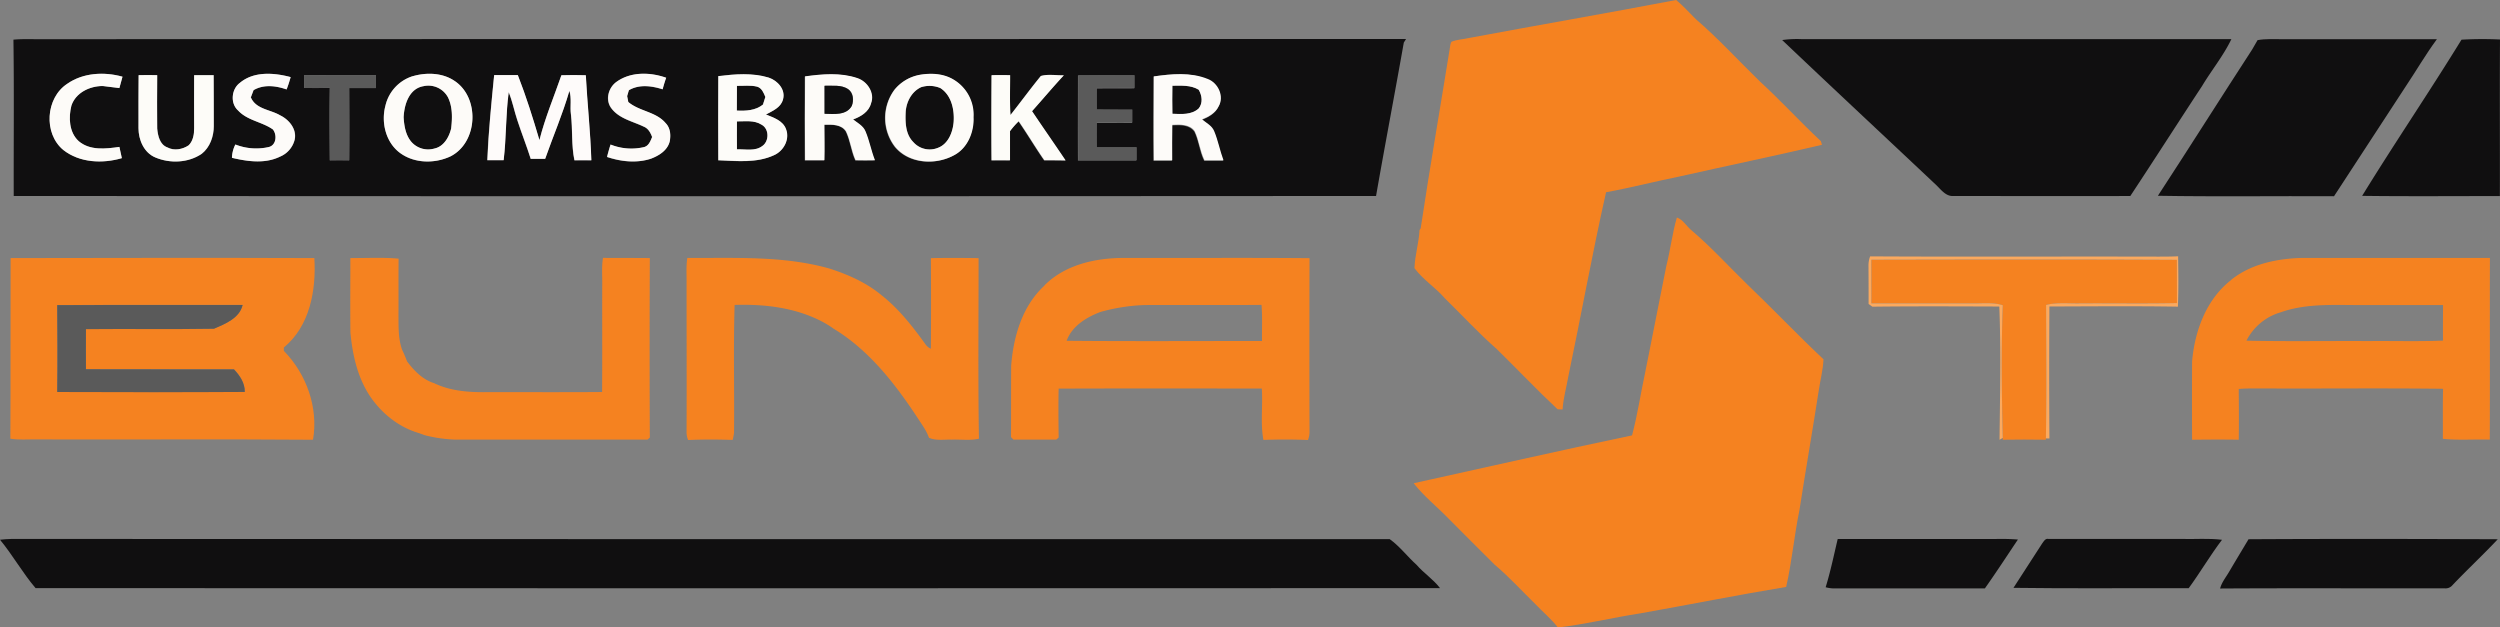 <svg id="Layer_1" data-name="Layer 1" xmlns="http://www.w3.org/2000/svg" viewBox="0 0 1125.42 282.44"><rect x="0" y="0" width="1125.42" height="282.44" fill="#808080" stroke="none"/><defs><style>.cls-1{fill:none;}.cls-2{fill:#f58220;}.cls-3{fill:#100f10;}.cls-4{fill:#fdfbf8;}.cls-5{fill:#fdfcf8;}.cls-6{fill:#fdfbf9;}.cls-7{fill:#5A5A5Acfa;}.cls-8{fill:#fefbfa;}.cls-9{fill:#fdfaf8;}.cls-10{fill:#fdfcf9;}.cls-11{fill:#0f0f10;}.cls-12{fill:#fba95e;}.cls-13{fill:#5A5A5Adfb;}</style></defs><title>logo</title><g id="_fffefcff" data-name="#5A5A5Aefcff"><path class="cls-1" d="M498,143.76a83.75,83.75,0,0,1,20-3.15c17.53-.05,35.06.07,52.58-.07.47,5.4.14,10.83.23,16.25-29.32,0-58.63.18-87.94-.09C485.22,150.08,491.71,146.16,498,143.76Z" transform="translate(-2.72 -3.29)"/><path class="cls-1" d="M1029.8,143.74c12-4.12,24.81-3,37.25-3.14q17.67,0,35.36,0c0,5.34,0,10.67,0,16-11.13.47-22.28.1-33.42.22-18.36-.11-36.72.21-55.07-.18A25.08,25.08,0,0,1,1029.8,143.74Z" transform="translate(-2.72 -3.29)"/></g><g id="_f58220ff" data-name="#f58220ff"><path class="cls-2" d="M664.14,20.37c31-5.79,62.14-11.17,93.15-17.08,3.15,2.62,5.88,5.68,8.78,8.57C776.29,20.63,785.36,30.64,795,40c9.45,8.63,18.07,18.13,27.43,26.85.12.41.35,1.22.46,1.63-21.3,5-42.73,9.44-64.08,14.25-11.06,2.23-22,5.09-33.09,7.1-6.22,27.55-11.21,55.38-17,83-.87,4.93-2.26,9.78-2.58,14.79l-2.23-.08c-9.38-8.77-18.21-18.13-27.39-27.11-8.17-7.16-15.52-15.2-23.3-22.78-4.22-4.91-9.9-8.43-13.75-13.65.18-5.78,2-11.4,2.28-17.19l.51-.7c4.17-27.71,9-55.34,13.43-83,.09-.25.28-.75.38-1C658.58,21.05,661.47,21,664.14,20.37Z" transform="translate(-2.72 -3.29)"/><path class="cls-2" d="M752.85,123c1.84-7.2,2.66-14.69,4.75-21.8,2.84,1,4.3,3.93,6.56,5.76,8.79,7.47,16.57,16,24.82,24.07,11.69,11.17,22.83,22.92,34.61,34-.17,4.61-1.38,9.08-2.06,13.62-2.8,18.07-5.93,36.09-8.74,54.16-2.37,11.5-3.39,23.25-6,34.69-21.92,3.64-43.72,8-65.59,11.89-12.43,1.9-24.68,4.93-37.16,6.38-3-3.88-6.81-7-10.17-10.55-6.08-5.92-11.78-12.23-18.27-17.69-7.06-6.94-14-14-21-21-5.13-5.27-10.95-9.89-15.49-15.7,32.76-7.22,65.49-14.66,98.31-21.55,2.46-9.27,3.85-18.78,5.87-28.15C746.45,155.05,749.63,139,752.85,123Z" transform="translate(-2.72 -3.29)"/><path class="cls-2" d="M160.44,119.45c7.24.08,14.5-.38,21.72.28-.1,8.42,0,16.84-.06,25.27.05,5.32-.17,10.79,1.69,15.87.8,1.65,1.52,3.36,2.16,5.09,3.16,4.2,7,8.18,12.13,9.8,7.09,3.43,15.15,4.14,22.93,4.07,17.59-.05,35.18.08,52.76-.07.12-16.26,0-32.52.06-48.78.05-3.87-.31-7.76.35-11.6,7,.07,14.05,0,21.07.09q-.18,40.41,0,80.8l-1.05.93q-43.06,0-86.13,0a63.29,63.29,0,0,1-14.16-2c-1-.38-2-.74-3-1.07-8.83-2.67-16.34-8.77-21.52-16.32-5.7-8.52-8-18.76-8.92-28.84C160.33,141.8,160.45,130.62,160.44,119.45Z" transform="translate(-2.72 -3.29)"/><path class="cls-2" d="M312.14,119.4c21.33.14,43.1-1.08,63.87,4.75,8.44,2.7,16.74,6.37,23.6,12.08,7.74,6.09,13.86,13.92,19.59,21.86a6.07,6.07,0,0,0,2.57,2.21q.15-20.4,0-40.8c7.15-.15,14.32-.12,21.48,0,0,27.09-.28,54.19.16,81.27-4.06.95-8.24.25-12.36.43-3.38-.11-6.93.57-10.13-.84-1.15-3.29-3.29-6.09-5.16-9-10.12-15.37-21.88-30.5-37.82-40.13a42.65,42.65,0,0,0-5-3.1c-12.12-6.38-26-8-39.52-7.57-.58,19.17-.07,38.37-.26,57.55-.15,1.08-.35,2.15-.6,3.22-6.69-.22-13.39-.27-20.07.05a9.3,9.3,0,0,1-.7-3.31c.08-22.35,0-44.7,0-67.05C311.86,127.14,311.52,123.24,312.14,119.4Z" transform="translate(-2.72 -3.29)"/><path class="cls-2" d="M7.48,119.47c45.58-.08,91.17-.17,136.75,0,.87,14.42-2,30.58-13.73,40.25,0,.38,0,1.14,0,1.53,10.16,10.36,15.63,25.6,13.12,40-41.53-.34-83.07,0-124.6-.15-3.88-.07-7.79.31-11.64-.32.16-27.13,0-54.26.11-81.39m21,60.29c28.15.09,56.29.16,84.44,0,.07-4-2.2-7.35-4.85-10.14-22.21-.08-44.43,0-66.64-.06,0-6-.06-12,0-18.06,19.22-.22,38.44.14,57.65-.2,5.05-2.17,11.51-4.76,12.87-10.68-27.82.07-55.64-.08-83.45.07C28.58,153.69,28.65,166.73,28.48,179.76Z" transform="translate(-2.72 -3.29)"/><path class="cls-2" d="M472.83,131.84c9.35-9.47,23.24-12.49,36.13-12.43,27.75.06,55.51-.14,83.27.1q-.12,39.28,0,78.55a10.26,10.26,0,0,1-.7,3.31c-6.69-.3-13.39-.27-20.07-.05-1.39-7.61-.19-15.44-.71-23.13-30.49,0-61-.08-91.46.05-.17,7.34-.07,14.69,0,22l-1.05.93c-6.44,0-12.88,0-19.31,0l-1.08-1.09c.05-10.72,0-21.44.07-32.15,1-13.12,5-26.95,15-36.08M498,143.76c-6.25,2.4-12.74,6.32-15.1,12.94,29.31.27,58.62.09,87.94.09-.09-5.42.24-10.85-.23-16.25-17.52.14-35.05,0-52.58.07A83.75,83.75,0,0,0,498,143.76Z" transform="translate(-2.72 -3.29)"/><path class="cls-2" d="M1007.09,129.29c8.93-7.19,20.68-9.59,31.89-9.89q42.32,0,84.62,0c-.08,27.27.05,54.54-.06,81.8-7-.22-14.12.36-21.13-.37.06-7.51-.09-15,.1-22.52-27.83-.35-55.66,0-83.49-.16-2.84,0-5.68,0-8.49.24.05,7.61.13,15.23,0,22.85-7-.13-14-.07-21,0q-.09-17.62,0-35.23c1.18-13.73,6.41-28.06,17.64-36.71m22.71,14.45A25.08,25.08,0,0,0,1014,156.65c18.35.39,36.71.07,55.07.18,11.14-.12,22.29.25,33.42-.22-.08-5.34,0-10.67,0-16q-17.69,0-35.36,0C1054.61,140.74,1041.78,139.62,1029.8,143.74Z" transform="translate(-2.72 -3.29)"/><path class="cls-2" d="M845.14,120.21c45.84-.09,91.69-.19,137.53.06q.08,9.72.05,19.44c-14.55.31-29.1,0-43.65.14-5.09.11-10.26-.53-15.26.71.06,20,.23,40.06-.09,60.08l0,.6q-9.72-.15-19.44,0v-.87c-.45-19.9-.7-39.82,0-59.72-4.32-1.35-8.87-.78-13.31-.83H845.13C845.2,133.3,845.17,126.76,845.14,120.21Z" transform="translate(-2.72 -3.29)"/></g><g id="_100f10ff" data-name="#100f10ff"><path class="cls-3" d="M8.78,21.14c4.05-.38,8.12-.18,12.18-.21q307.35-.08,614.71-.07l-1,1.6c-4.06,23-8.47,46-12.49,69.05q-306.65.22-613.28,0c-.07-23.47.2-46.95-.13-70.41M33,41c-9.73,6.37-10.78,22.34-1.77,29.81,7.37,5.78,17.65,6.24,26.36,3.67Q57,72,56.47,69.42c-6.13.87-13.23,1.75-18.32-2.59-4.35-3.95-4.62-10.65-3.28-16C36.82,45,43.13,42,49,42c2.48.32,5,.62,7.44.92q.75-2.55,1.41-5.12C49.63,35.52,40.16,36,33,41m32.14-3.87c-.11,8,0,15.92-.05,23.88,0,5.26,2.47,11.05,7.59,13.17,6.62,2.81,14.79,2.46,20.83-1.62C97.25,69.63,99,64.71,99,60c0-7.63,0-15.27-.06-22.9-2.92-.07-5.85-.07-8.77,0-.08,8,0,15.92,0,23.88,0,2.7-.47,5.67-2.44,7.67-2.73,1.86-6.51,2.59-9.55,1-3.49-1.22-4.36-5.3-4.65-8.55-.09-8,0-16,0-24-2.79-.07-5.57-.08-8.35,0m45.57,3.47c-3.84,2.81-4.41,9.27-.8,12.48,4.17,4.57,10.76,5.07,15.65,8.53,1.93,2.38,1.61,7.09-1.88,7.92a25.44,25.44,0,0,1-15-1.15,13.91,13.91,0,0,0-1.54,6c7.06,1.67,14.89,2.78,21.65-.54a11.18,11.18,0,0,0,6.6-7.74c1-4.68-2.56-8.95-6.59-10.86-4.42-2.63-10.92-2.71-13.16-8.09l1.23-3.23c4.56-2.69,10.08-2,14.86-.32A53.77,53.77,0,0,0,133.55,38c-7.48-2-16.54-2.71-22.86,2.6m28.91-3.47c0,1.92,0,3.84,0,5.76,3.85.06,7.71,0,11.57-.06-.17,10.87-.09,21.75,0,32.63,2.91-.06,5.82-.06,8.73,0,.13-10.84.06-21.69,0-32.53,4,0,8,0,12,0,0-2,0-3.91,0-5.87-10.78,0-21.56-.06-32.34.06m48.89.48a18.22,18.22,0,0,0-12.26,13.32c-2,7.52.22,16.48,6.61,21.25s15.54,4.87,22.65,1.54c12.47-6.28,13.35-26.57,1.71-34.09-5.45-3.63-12.58-3.8-18.71-2m36.7-.52c-1.26,12.75-2.55,25.55-3.1,38.36,2.44,0,4.89,0,7.34,0,1.24-10.16.91-20.47,2.29-30.62,1.68,4.11,2.5,8.49,3.91,12.69,1.9,5.81,4.16,11.5,6,17.33,2.16,0,4.32,0,6.49,0C251.7,64.61,256,54.64,259,44.22c1.09,3.42.22,7.06.7,10.57.82,6.88.15,13.94,1.59,20.71,2.53-.08,5.07-.09,7.6,0-.4-12.78-1.81-25.52-2.49-38.29q-5.48-.19-11,0c-3.35,9.71-7.36,19.2-9.88,29.2-2.9-9.87-6-19.69-9.73-29.27q-5.33,0-10.65,0m55,3.07c-3.63,2.63-5.09,8.11-2.27,11.84,3.54,4.74,9.62,5.89,14.66,8.32,2,.81,3,2.74,3.7,4.63-.75,1.82-1.51,4-3.62,4.54a25,25,0,0,1-15.1-1.15c-.57,1.85-1.11,3.71-1.58,5.59,6.33,2.12,13.32,2.89,19.76.79,3.59-1.37,7.36-3.7,8.42-7.65.61-2.87.35-6.21-1.82-8.39-4.34-5.15-11.79-5.25-16.79-9.48-.18-.89-.35-1.78-.52-2.67.19-.66.58-2,.78-2.63,4.66-2.76,10.27-2,15.2-.42q.68-2.64,1.59-5.2c-7.2-2.56-16-2.79-22.41,1.88m45.86-2.61c0,12.63-.06,25.26,0,37.88,8.31.3,17.16,1.35,25-2.25,4.36-1.87,7.28-7.1,5.5-11.73-1.37-3.87-5.61-5.22-9.05-6.63,3-1.62,6.72-3.08,7.67-6.74,1.29-4.51-2.42-8.54-6.45-9.87-7.35-2.22-15.17-1.58-22.69-.66m39,.12c0,12.6-.08,25.2,0,37.8,2.9,0,5.8,0,8.71,0,.16-5.34.06-10.68,0-16,3.37-.11,7.66-.27,9.73,3,2,4.14,2.39,8.84,4.3,13,2.9,0,5.81,0,8.72,0-1.69-4.23-2.47-8.76-4.25-13-1-2.52-3.56-3.78-5.58-5.37,3.46-1.26,7.13-3.41,8.09-7.25,1.78-4.66-1.68-9.88-6.16-11.35-7.61-2.59-15.82-1.84-23.62-.77m51.14-.6a19,19,0,0,0-10.76,6.55,21.36,21.36,0,0,0,.21,25.74c6.29,7.62,18.18,8.35,26.47,3.79,6.15-3.21,9.11-10.5,8.8-17.18a18.41,18.41,0,0,0-9-16.95c-4.7-2.77-10.49-3-15.71-2m32.9.06c-.08,12.78-.14,25.57,0,38.35q4.14-.08,8.28,0c-.05-4.36,0-8.72,0-13.08a36.33,36.33,0,0,1,3.93-4.48c4,5.76,7.54,11.79,11.54,17.54,3.19,0,6.38,0,9.57.09-5-7.42-10.14-14.73-15.1-22.18,4.8-5.36,9.41-10.88,14.32-16.15-3.43.1-7-.61-10.34.3-4.71,5.72-9.08,11.75-13.68,17.57-.42-6-.18-11.94-.17-17.91-2.79-.07-5.57-.08-8.34,0m39,0c0,12.77-.08,25.55,0,38.33,8.77,0,17.54,0,26.3,0,0-2,0-3.9,0-5.84-6,0-12,0-17.93,0-.07-3.71-.06-7.42,0-11.12,5.32,0,10.65-.06,16,0,0-1.94,0-3.88,0-5.83-5.34,0-10.67,0-16-.07q-.07-4.8,0-9.59c5.66-.06,11.33,0,17-.06,0-1.92,0-3.83,0-5.74-8.46-.13-16.91,0-25.37,0m34,.61c0,12.59-.09,25.18,0,37.77,2.75,0,5.51,0,8.28,0,0-5.31,0-10.63.05-15.94,3.46-.2,7.83-.35,10.07,2.86,2,4.16,2.35,8.91,4.41,13.08,2.85,0,5.69,0,8.55,0-1.61-4.3-2.41-8.86-4.18-13.09-1-2.48-3.52-3.69-5.46-5.31,3-1.19,6-2.82,7.44-5.85,2.67-4.54-.25-10.69-5-12.39C538.62,35.74,530.07,36.57,522.1,37.7Z" transform="translate(-2.72 -3.29)"/><path class="cls-3" d="M805,21.32a46.83,46.83,0,0,1,9-.4q96.6,0,193.21,0c-3.57,7.46-8.94,14-13.17,21.06-10.83,16.48-21.45,33.1-32.32,49.55-26.57.06-53.13,0-79.7,0-3.58.2-5.8-3.29-8.19-5.42C850.9,64.51,827.82,43,805,21.32Z" transform="translate(-2.72 -3.29)"/><path class="cls-3" d="M1019,21.36c3.63-.68,7.33-.4,11-.43,23.25,0,46.49,0,69.74,0-5.12,6.92-9.43,14.41-14.23,21.55-10.74,16.36-21.35,32.79-32.09,49.15-26.43-.15-52.86.26-79.28-.21,14.29-21.88,28.22-44,42.48-65.92C1017.43,24.13,1018.2,22.75,1019,21.36Z" transform="translate(-2.72 -3.29)"/><path class="cls-3" d="M1110.81,21.15a166.94,166.94,0,0,1,17.33-.08c-.15,23.49,0,47-.06,70.48-20.68,0-41.36.18-62-.09C1080.61,67.81,1096.26,44.81,1110.81,21.15Z" transform="translate(-2.72 -3.29)"/><path class="cls-3" d="M193.13,42.14a10,10,0,0,1,11.24,5c2.14,4.3,2,9.31,1.45,14-.92,3.91-3.34,8.22-7.6,9.08a10,10,0,0,1-10.39-3.11c-2.52-3.06-3.19-7.18-3.41-11C184.69,50.47,186.8,43.37,193.13,42.14Z" transform="translate(-2.72 -3.29)"/><path class="cls-3" d="M334.45,41.94c3,.06,6.11-.38,9.07.36,2.11.59,3,2.82,3.72,4.65-.37,1.13-.73,2.26-1.07,3.4-3.32,2.68-7.69,2.91-11.77,2.72C334.41,49.36,334.41,45.65,334.45,41.94Z" transform="translate(-2.72 -3.29)"/><path class="cls-3" d="M417.4,42.53a12.65,12.65,0,0,1,8.66.4c5,3.16,6.35,9.68,6,15.21-.38,4.64-2.41,10-7.13,11.72a9.82,9.82,0,0,1-11.08-2.67c-3.42-3.44-3.59-8.64-3.4-13.18S413,44.57,417.4,42.53Z" transform="translate(-2.72 -3.29)"/><path class="cls-3" d="M530.46,41.88c4,0,8.27-.39,11.86,1.83,1.52,2.55,2,6,0,8.44-3.23,3-7.8,2.52-11.82,2.38C530.38,50.31,530.4,46.09,530.46,41.88Z" transform="translate(-2.72 -3.29)"/><path class="cls-3" d="M334.45,57.94c3.7,0,7.76-.66,11.07,1.47,3.48,1.83,3.51,7.42.38,9.59-3.28,2.49-7.65,1.35-11.45,1.53C334.39,66.33,334.42,62.14,334.45,57.94Z" transform="translate(-2.72 -3.29)"/><path class="cls-3" d="M2.72,246.26c1.75-.18,3.51-.35,5.27-.36q310.17.15,620.33.09c4.49,3.21,7.94,7.83,12.07,11.55,3.26,3.78,7.56,6.52,10.59,10.51q-316.12.13-632.24,0C12.93,261.27,8.47,253.21,2.72,246.26Z" transform="translate(-2.72 -3.29)"/><path class="cls-3" d="M830,245.93q35.51,0,71,0a97.69,97.69,0,0,1,10.12.24c-4.93,7.34-9.74,14.76-14.87,22q-34.2,0-68.38,0a15.14,15.14,0,0,1-3.3-.52C826.78,260.46,828.28,253.16,830,245.93Z" transform="translate(-2.72 -3.29)"/><path class="cls-3" d="M922,248c.72-.94,1.43-2.48,2.93-2.09q30,0,60.07,0c6,.16,12-.38,18,.38-5.33,7-9.78,14.67-15,21.79-26.29-.09-52.6.21-78.88-.16C913.4,261.28,917.73,254.66,922,248Z" transform="translate(-2.72 -3.29)"/><path class="cls-3" d="M1006.27,260.56c2.86-4.86,5.78-9.68,8.67-14.52,37.39-.22,74.8-.15,112.2,0-6.64,7.07-13.75,13.67-20.42,20.7a4,4,0,0,1-3.58,1.39c-33.67.07-67.34-.12-101,.09C1002.89,265.34,1004.84,263.07,1006.27,260.56Z" transform="translate(-2.72 -3.29)"/></g><g id="_fdfbf8ff" data-name="#fdfbf8ff"><path class="cls-4" d="M33,41c7.18-5,16.65-5.48,24.87-3.18q-.66,2.57-1.41,5.12c-2.48-.3-5-.6-7.44-.92C43.13,42,36.82,45,34.87,50.83c-1.34,5.35-1.07,12.05,3.28,16,5.09,4.34,12.19,3.46,18.32,2.59Q57,72,57.57,74.48c-8.71,2.57-19,2.11-26.36-3.67C22.2,63.34,23.25,47.37,33,41Z" transform="translate(-2.72 -3.29)"/><path class="cls-4" d="M188.49,37.61c6.13-1.78,13.26-1.61,18.71,2,11.64,7.52,10.76,27.81-1.71,34.09-7.11,3.33-16.18,3.18-22.65-1.54s-8.62-13.73-6.61-21.25a18.22,18.22,0,0,1,12.26-13.32m4.64,4.53c-6.33,1.23-8.44,8.33-8.71,13.92.22,3.83.89,8,3.41,11a10,10,0,0,0,10.39,3.11c4.26-.86,6.68-5.17,7.6-9.08.52-4.64.69-9.65-1.45-14A10,10,0,0,0,193.13,42.14Z" transform="translate(-2.72 -3.29)"/><path class="cls-4" d="M365.09,37.67c7.8-1.07,16-1.82,23.62.77,4.48,1.47,7.94,6.69,6.16,11.35-1,3.84-4.63,6-8.09,7.25,2,1.59,4.57,2.85,5.58,5.37,1.78,4.19,2.56,8.72,4.25,13-2.91.07-5.82.07-8.72,0-1.91-4.18-2.32-8.88-4.3-13-2.07-3.22-6.36-3.06-9.73-3,0,5.35.14,10.69,0,16-2.91,0-5.81,0-8.71,0-.12-12.6-.09-25.2,0-37.8m8.8,4.23c0,4.21,0,8.41,0,12.61,4.2.09,9.83.82,12.25-3.54,1-2.48.72-5.84-1.61-7.5C381.41,41.32,377.44,42,373.89,41.9Z" transform="translate(-2.72 -3.29)"/><path class="cls-4" d="M416.23,37.07c5.22-1,11-.82,15.71,2A18.41,18.41,0,0,1,441,56c.31,6.68-2.65,14-8.8,17.18C423.86,77.71,412,77,405.68,69.36a21.36,21.36,0,0,1-.21-25.74,19,19,0,0,1,10.76-6.55m1.17,5.46c-4.37,2-6.82,6.79-7,11.48s0,9.74,3.4,13.18a9.82,9.82,0,0,0,11.08,2.67c4.72-1.74,6.75-7.08,7.13-11.72.38-5.53-1-12-6-15.21A12.65,12.65,0,0,0,417.4,42.53Z" transform="translate(-2.72 -3.29)"/></g><g id="_fdfcf8ff" data-name="#fdfcf8ff"><path class="cls-5" d="M65.12,37.13c2.78-.08,5.56-.07,8.35,0-.06,8-.1,16,0,24,.29,3.25,1.16,7.33,4.65,8.55,3,1.61,6.82.88,9.55-1,2-2,2.46-5,2.44-7.67,0-8-.06-15.92,0-23.88,2.92,0,5.85,0,8.77,0,.1,7.63,0,15.27.06,22.9,0,4.67-1.7,9.59-5.46,12.52-6,4.08-14.21,4.43-20.83,1.62-5.12-2.12-7.58-7.91-7.59-13.17C65.09,53.05,65,45.09,65.12,37.13Z" transform="translate(-2.72 -3.29)"/><path class="cls-5" d="M449.13,37.13c2.77-.08,5.55-.07,8.34,0,0,6-.25,11.95.17,17.91,4.6-5.82,9-11.85,13.68-17.57,3.33-.91,6.91-.2,10.34-.3-4.91,5.27-9.52,10.79-14.32,16.15,5,7.45,10.11,14.76,15.1,22.18-3.19-.09-6.38-.08-9.57-.09-4-5.75-7.56-11.78-11.54-17.54a36.33,36.33,0,0,0-3.93,4.48c0,4.36,0,8.72,0,13.08q-4.14,0-8.28,0C449,62.7,449.05,49.91,449.13,37.13Z" transform="translate(-2.72 -3.29)"/></g><g id="_fdfbf9ff" data-name="#fdfbf9ff"><path class="cls-6" d="M110.69,40.6C117,35.29,126.07,36,133.55,38a53.77,53.77,0,0,1-1.83,5.55c-4.78-1.67-10.3-2.37-14.86.32l-1.23,3.23c2.24,5.38,8.74,5.46,13.16,8.09,4,1.91,7.54,6.18,6.59,10.86a11.18,11.18,0,0,1-6.6,7.74c-6.76,3.32-14.59,2.21-21.65.54a13.91,13.91,0,0,1,1.54-6,25.44,25.44,0,0,0,15,1.15c3.49-.83,3.81-5.54,1.88-7.92-4.89-3.46-11.48-4-15.65-8.53C106.28,49.87,106.85,43.41,110.69,40.6Z" transform="translate(-2.72 -3.29)"/><path class="cls-6" d="M522.1,37.7c8-1.13,16.52-2,24.2,1.09,4.76,1.7,7.68,7.85,5,12.39-1.43,3-4.48,4.66-7.44,5.85,1.94,1.62,4.47,2.83,5.46,5.31,1.77,4.23,2.57,8.79,4.18,13.09-2.86,0-5.7,0-8.55,0-2.06-4.17-2.42-8.92-4.41-13.08-2.24-3.21-6.61-3.06-10.07-2.86-.1,5.31-.07,10.63-.05,15.94-2.77,0-5.53,0-8.28,0-.14-12.59-.06-25.18,0-37.77m8.36,4.18c-.06,4.21-.08,8.43,0,12.65,4,.14,8.59.58,11.82-2.38,2-2.44,1.53-5.89,0-8.44C538.73,41.49,534.47,41.88,530.46,41.88Z" transform="translate(-2.72 -3.29)"/></g><g id="_fffcfaff" data-name="#5A5A5Acfaff"><path class="cls-7" d="M139.6,37.13c10.78-.12,21.56,0,32.34-.06,0,2,0,3.91,0,5.87-4,0-8,0-12,0,0,10.84.09,21.69,0,32.53-2.91,0-5.82,0-8.73,0-.06-10.88-.14-21.76,0-32.63-3.86.11-7.72.12-11.57.06C139.59,41,139.59,39.05,139.6,37.13Z" transform="translate(-2.72 -3.29)"/><path class="cls-7" d="M488.1,37.09c8.46,0,16.91-.08,25.37,0,0,1.91-.05,3.82,0,5.74-5.67.08-11.34,0-17,.06q-.06,4.79,0,9.59c5.32.08,10.65,0,16,.07,0,1.95,0,3.89,0,5.83-5.33,0-10.66,0-16,0,0,3.7-.05,7.41,0,11.12,6,0,11.95,0,17.93,0,0,1.94,0,3.89,0,5.84-8.76,0-17.53,0-26.3,0C488,62.64,488.06,49.86,488.1,37.09Z" transform="translate(-2.72 -3.29)"/></g><g id="_fefbfaff" data-name="#fefbfaff"><path class="cls-8" d="M225.19,37.09q5.33,0,10.65,0c3.75,9.58,6.83,19.4,9.73,29.27,2.52-10,6.53-19.49,9.88-29.2q5.49-.18,11,0c.68,12.77,2.09,25.51,2.49,38.29-2.53,0-5.07,0-7.6,0-1.44-6.77-.77-13.83-1.59-20.71-.48-3.51.39-7.15-.7-10.57-3,10.42-7.32,20.39-10.9,30.62-2.17,0-4.33,0-6.49,0-1.84-5.83-4.1-11.52-6-17.33-1.41-4.2-2.23-8.58-3.91-12.69-1.38,10.15-1.05,20.46-2.29,30.62-2.45,0-4.9,0-7.34,0C222.64,62.64,223.93,49.84,225.19,37.09Z" transform="translate(-2.72 -3.29)"/></g><g id="_fdfaf8ff" data-name="#fdfaf8ff"><path class="cls-9" d="M280.22,40.16c6.42-4.67,15.21-4.44,22.41-1.88q-.92,2.56-1.59,5.2c-4.93-1.55-10.54-2.34-15.2.42-.2.66-.59,2-.78,2.63.17.89.34,1.78.52,2.67,5,4.23,12.45,4.33,16.79,9.48,2.17,2.18,2.43,5.52,1.82,8.39-1.06,4-4.83,6.28-8.42,7.65-6.44,2.1-13.43,1.33-19.76-.79.47-1.88,1-3.74,1.58-5.59a25,25,0,0,0,15.1,1.15c2.11-.59,2.87-2.72,3.62-4.54-.72-1.89-1.72-3.82-3.7-4.63-5-2.43-11.12-3.58-14.66-8.32C275.13,48.27,276.59,42.79,280.22,40.16Z" transform="translate(-2.72 -3.29)"/></g><g id="_fdfcf9ff" data-name="#fdfcf9ff"><path class="cls-10" d="M326.08,37.55c7.52-.92,15.34-1.56,22.69.66,4,1.33,7.74,5.36,6.45,9.87-1,3.66-4.68,5.12-7.67,6.74,3.44,1.41,7.68,2.76,9.05,6.63,1.78,4.63-1.14,9.86-5.5,11.73-7.82,3.6-16.67,2.55-25,2.25-.1-12.62-.05-25.25,0-37.88m8.37,4.39c0,3.71,0,7.42-.05,11.13,4.08.19,8.45,0,11.77-2.72.34-1.14.7-2.27,1.07-3.4-.76-1.83-1.61-4.06-3.72-4.65-3-.74-6.06-.3-9.07-.36m0,16c0,4.2-.06,8.39,0,12.59,3.8-.18,8.17,1,11.45-1.53,3.13-2.17,3.1-7.76-.38-9.59C342.21,57.28,338.15,58,334.45,57.94Z" transform="translate(-2.72 -3.29)"/></g><g id="_0f0f10ff" data-name="#0f0f10ff"><path class="cls-11" d="M373.89,41.9c3.55.12,7.52-.58,10.65,1.57,2.33,1.66,2.58,5,1.61,7.5-2.42,4.36-8,3.63-12.25,3.54C373.93,50.31,373.91,46.11,373.89,41.9Z" transform="translate(-2.72 -3.29)"/></g><g id="_fba95eff" data-name="#fba95eff"><path class="cls-12" d="M844.59,118.7c43.14.25,86.27,0,129.41.12,3.07,0,6.15,0,9.24-.16.11,7.56.21,15.13-.09,22.68-19.28-.32-38.57-.13-57.85-.08q-.21,29.72,0,59.43l-1.59-.05c.32-20,.15-40,.09-60.08,5-1.24,10.17-.6,15.26-.71,14.55-.1,29.1.17,43.65-.14q0-9.72-.05-19.44c-45.84-.25-91.69-.15-137.53-.06,0,6.55.06,13.09,0,19.64H891c4.44.05,9-.52,13.31.83-.74,19.9-.49,39.82,0,59.72l-1.46.88c.21-20,.67-40-.1-60-19.05-.06-38.1-.16-57.14.07-.43-.3-1.29-.91-1.71-1.22,0-5.72,0-11.45-.05-17.18A11.68,11.68,0,0,1,844.59,118.7Z" transform="translate(-2.72 -3.29)"/></g><g id="_fffdfbff" data-name="#5A5A5Adfbff"><path class="cls-13" d="M28.48,179.76c.17-13,.1-26.07,0-39.1,27.81-.15,55.63,0,83.45-.07-1.36,5.92-7.82,8.51-12.87,10.68-19.21.34-38.43,0-57.65.2-.08,6,0,12,0,18.06,22.21.1,44.43,0,66.64.06,2.65,2.79,4.92,6.12,4.85,10.14C84.77,179.92,56.63,179.85,28.48,179.76Z" transform="translate(-2.72 -3.29)"/></g></svg>